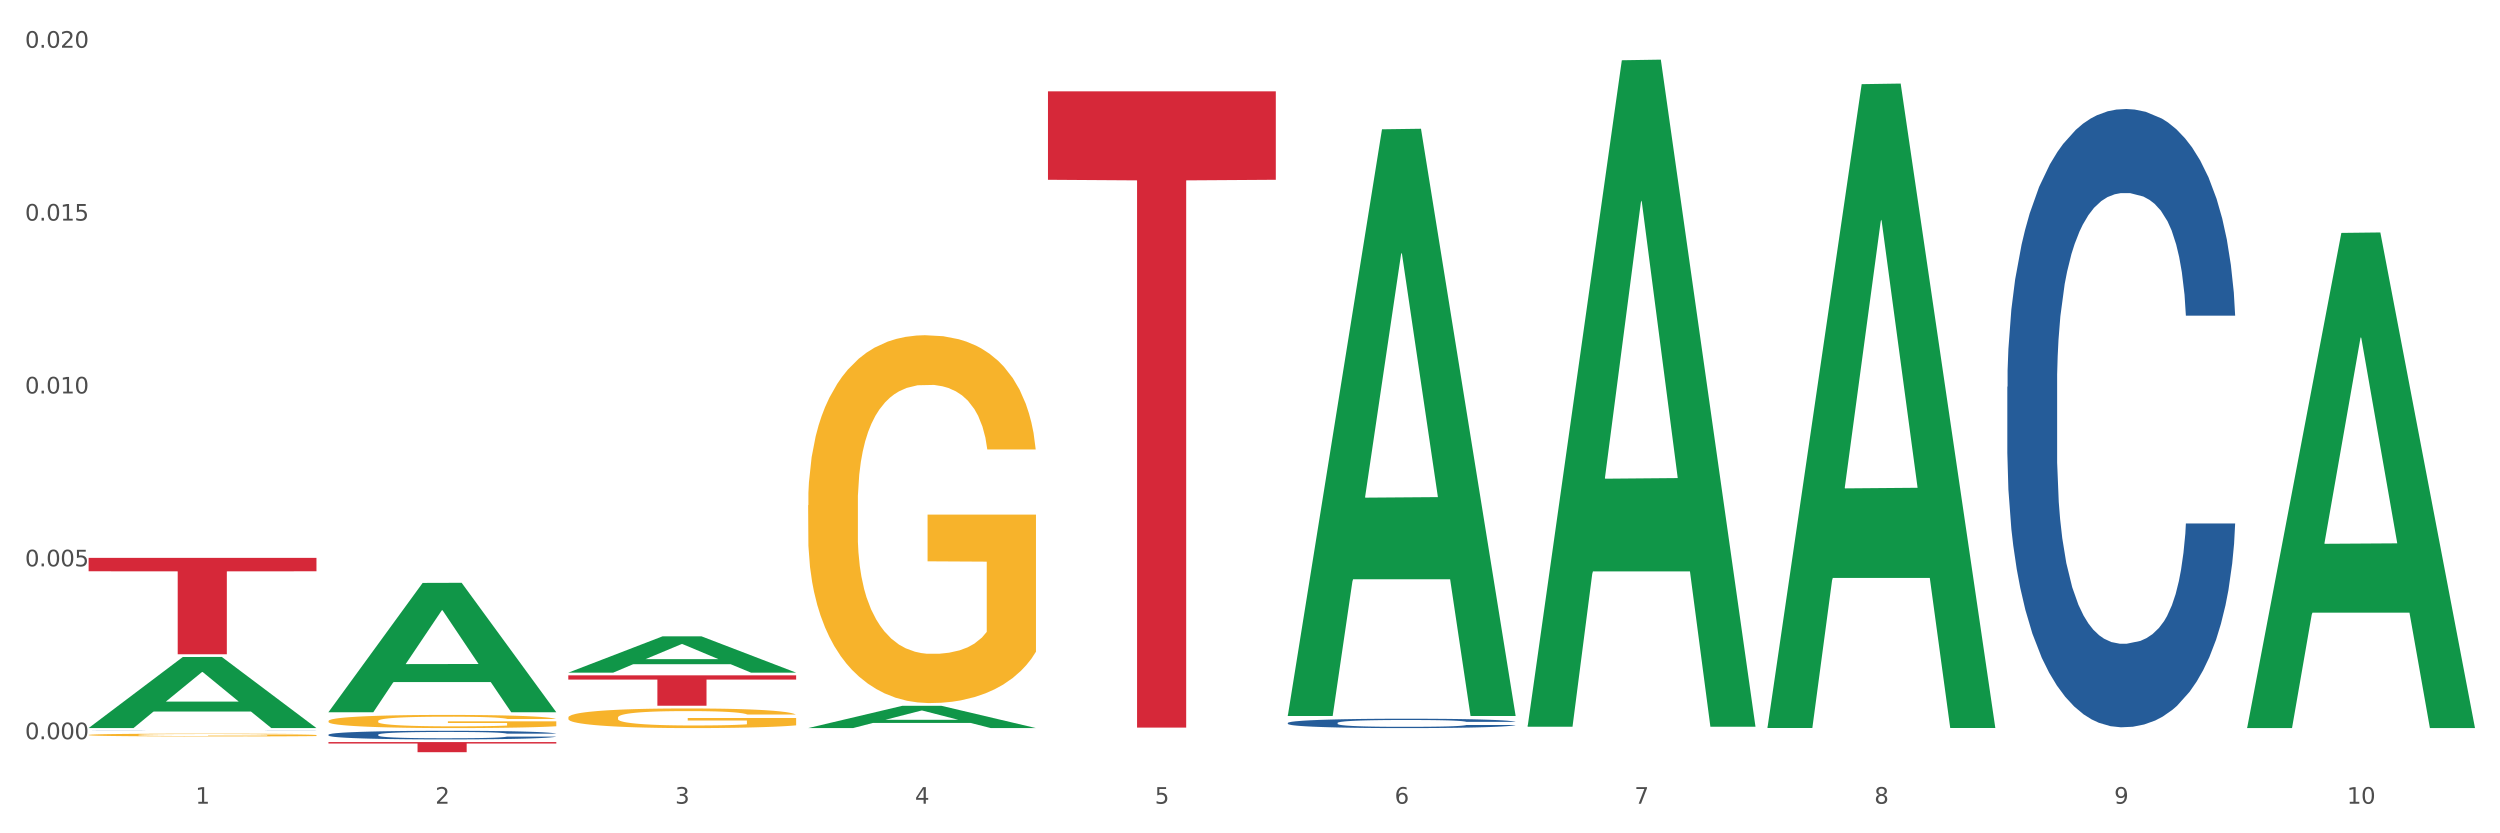 <?xml version="1.0" encoding="utf-8" standalone="no"?>
<!DOCTYPE svg PUBLIC "-//W3C//DTD SVG 1.1//EN"
  "http://www.w3.org/Graphics/SVG/1.1/DTD/svg11.dtd">
<svg xmlns:xlink="http://www.w3.org/1999/xlink" width="1080pt" height="360pt" viewBox="0 0 1080 360" xmlns="http://www.w3.org/2000/svg" version="1.1">
 <rect x="0" y="0" width="1080" height="360" fill="#333333" stroke="none"/>
 <defs>
  <style type="text/css">*{stroke-linejoin: round; stroke-linecap: butt}</style>
 </defs>
 <g id="figure_1">
  <g id="patch_1">
   <path d="M 0 360 
L 1080 360 
L 1080 0 
L 0 0 
z
" style="fill: #ffffff; stroke: #ffffff; stroke-linejoin: miter"/>
  </g>
  <g id="axes_1">
   <g id="matplotlib.axis_1">
    <g id="xtick_1">
     <g id="text_1">
      <!-- 1 -->
      <g style="fill: #4d4d4d" transform="translate(84.444 347.204) scale(0.096 -0.096)">
       <defs>
        <path id="DejaVuSans-31" d="M 794 531 
L 1825 531 
L 1825 4091 
L 703 3866 
L 703 4441 
L 1819 4666 
L 2450 4666 
L 2450 531 
L 3481 531 
L 3481 0 
L 794 0 
L 794 531 
z
" transform="scale(0.016)"/>
       </defs>
       <use xlink:href="#DejaVuSans-31"/>
      </g>
     </g>
    </g>
    <g id="xtick_2">
     <g id="text_2">
      <!-- 2 -->
      <g style="fill: #4d4d4d" transform="translate(188.053 347.204) scale(0.096 -0.096)">
       <defs>
        <path id="DejaVuSans-32" d="M 1228 531 
L 3431 531 
L 3431 0 
L 469 0 
L 469 531 
Q 828 903 1448 1529 
Q 2069 2156 2228 2338 
Q 2531 2678 2651 2914 
Q 2772 3150 2772 3378 
Q 2772 3750 2511 3984 
Q 2250 4219 1831 4219 
Q 1534 4219 1204 4116 
Q 875 4013 500 3803 
L 500 4441 
Q 881 4594 1212 4672 
Q 1544 4750 1819 4750 
Q 2544 4750 2975 4387 
Q 3406 4025 3406 3419 
Q 3406 3131 3298 2873 
Q 3191 2616 2906 2266 
Q 2828 2175 2409 1742 
Q 1991 1309 1228 531 
z
" transform="scale(0.016)"/>
       </defs>
       <use xlink:href="#DejaVuSans-32"/>
      </g>
     </g>
    </g>
    <g id="xtick_3">
     <g id="text_3">
      <!-- 3 -->
      <g style="fill: #4d4d4d" transform="translate(291.663 347.204) scale(0.096 -0.096)">
       <defs>
        <path id="DejaVuSans-33" d="M 2597 2516 
Q 3050 2419 3304 2112 
Q 3559 1806 3559 1356 
Q 3559 666 3084 287 
Q 2609 -91 1734 -91 
Q 1441 -91 1130 -33 
Q 819 25 488 141 
L 488 750 
Q 750 597 1062 519 
Q 1375 441 1716 441 
Q 2309 441 2620 675 
Q 2931 909 2931 1356 
Q 2931 1769 2642 2001 
Q 2353 2234 1838 2234 
L 1294 2234 
L 1294 2753 
L 1863 2753 
Q 2328 2753 2575 2939 
Q 2822 3125 2822 3475 
Q 2822 3834 2567 4026 
Q 2313 4219 1838 4219 
Q 1578 4219 1281 4162 
Q 984 4106 628 3988 
L 628 4550 
Q 988 4650 1302 4700 
Q 1616 4750 1894 4750 
Q 2613 4750 3031 4423 
Q 3450 4097 3450 3541 
Q 3450 3153 3228 2886 
Q 3006 2619 2597 2516 
z
" transform="scale(0.016)"/>
       </defs>
       <use xlink:href="#DejaVuSans-33"/>
      </g>
     </g>
    </g>
    <g id="xtick_4">
     <g id="text_4">
      <!-- 4 -->
      <g style="fill: #4d4d4d" transform="translate(395.273 347.204) scale(0.096 -0.096)">
       <defs>
        <path id="DejaVuSans-34" d="M 2419 4116 
L 825 1625 
L 2419 1625 
L 2419 4116 
z
M 2253 4666 
L 3047 4666 
L 3047 1625 
L 3713 1625 
L 3713 1100 
L 3047 1100 
L 3047 0 
L 2419 0 
L 2419 1100 
L 313 1100 
L 313 1709 
L 2253 4666 
z
" transform="scale(0.016)"/>
       </defs>
       <use xlink:href="#DejaVuSans-34"/>
      </g>
     </g>
    </g>
    <g id="xtick_5">
     <g id="text_5">
      <!-- 5 -->
      <g style="fill: #4d4d4d" transform="translate(498.883 347.204) scale(0.096 -0.096)">
       <defs>
        <path id="DejaVuSans-35" d="M 691 4666 
L 3169 4666 
L 3169 4134 
L 1269 4134 
L 1269 2991 
Q 1406 3038 1543 3061 
Q 1681 3084 1819 3084 
Q 2600 3084 3056 2656 
Q 3513 2228 3513 1497 
Q 3513 744 3044 326 
Q 2575 -91 1722 -91 
Q 1428 -91 1123 -41 
Q 819 9 494 109 
L 494 744 
Q 775 591 1075 516 
Q 1375 441 1709 441 
Q 2250 441 2565 725 
Q 2881 1009 2881 1497 
Q 2881 1984 2565 2268 
Q 2250 2553 1709 2553 
Q 1456 2553 1204 2497 
Q 953 2441 691 2322 
L 691 4666 
z
" transform="scale(0.016)"/>
       </defs>
       <use xlink:href="#DejaVuSans-35"/>
      </g>
     </g>
    </g>
    <g id="xtick_6">
     <g id="text_6">
      <!-- 6 -->
      <g style="fill: #4d4d4d" transform="translate(602.492 347.204) scale(0.096 -0.096)">
       <defs>
        <path id="DejaVuSans-36" d="M 2113 2584 
Q 1688 2584 1439 2293 
Q 1191 2003 1191 1497 
Q 1191 994 1439 701 
Q 1688 409 2113 409 
Q 2538 409 2786 701 
Q 3034 994 3034 1497 
Q 3034 2003 2786 2293 
Q 2538 2584 2113 2584 
z
M 3366 4563 
L 3366 3988 
Q 3128 4100 2886 4159 
Q 2644 4219 2406 4219 
Q 1781 4219 1451 3797 
Q 1122 3375 1075 2522 
Q 1259 2794 1537 2939 
Q 1816 3084 2150 3084 
Q 2853 3084 3261 2657 
Q 3669 2231 3669 1497 
Q 3669 778 3244 343 
Q 2819 -91 2113 -91 
Q 1303 -91 875 529 
Q 447 1150 447 2328 
Q 447 3434 972 4092 
Q 1497 4750 2381 4750 
Q 2619 4750 2861 4703 
Q 3103 4656 3366 4563 
z
" transform="scale(0.016)"/>
       </defs>
       <use xlink:href="#DejaVuSans-36"/>
      </g>
     </g>
    </g>
    <g id="xtick_7">
     <g id="text_7">
      <!-- 7 -->
      <g style="fill: #4d4d4d" transform="translate(706.102 347.204) scale(0.096 -0.096)">
       <defs>
        <path id="DejaVuSans-37" d="M 525 4666 
L 3525 4666 
L 3525 4397 
L 1831 0 
L 1172 0 
L 2766 4134 
L 525 4134 
L 525 4666 
z
" transform="scale(0.016)"/>
       </defs>
       <use xlink:href="#DejaVuSans-37"/>
      </g>
     </g>
    </g>
    <g id="xtick_8">
     <g id="text_8">
      <!-- 8 -->
      <g style="fill: #4d4d4d" transform="translate(809.712 347.204) scale(0.096 -0.096)">
       <defs>
        <path id="DejaVuSans-38" d="M 2034 2216 
Q 1584 2216 1326 1975 
Q 1069 1734 1069 1313 
Q 1069 891 1326 650 
Q 1584 409 2034 409 
Q 2484 409 2743 651 
Q 3003 894 3003 1313 
Q 3003 1734 2745 1975 
Q 2488 2216 2034 2216 
z
M 1403 2484 
Q 997 2584 770 2862 
Q 544 3141 544 3541 
Q 544 4100 942 4425 
Q 1341 4750 2034 4750 
Q 2731 4750 3128 4425 
Q 3525 4100 3525 3541 
Q 3525 3141 3298 2862 
Q 3072 2584 2669 2484 
Q 3125 2378 3379 2068 
Q 3634 1759 3634 1313 
Q 3634 634 3220 271 
Q 2806 -91 2034 -91 
Q 1263 -91 848 271 
Q 434 634 434 1313 
Q 434 1759 690 2068 
Q 947 2378 1403 2484 
z
M 1172 3481 
Q 1172 3119 1398 2916 
Q 1625 2713 2034 2713 
Q 2441 2713 2670 2916 
Q 2900 3119 2900 3481 
Q 2900 3844 2670 4047 
Q 2441 4250 2034 4250 
Q 1625 4250 1398 4047 
Q 1172 3844 1172 3481 
z
" transform="scale(0.016)"/>
       </defs>
       <use xlink:href="#DejaVuSans-38"/>
      </g>
     </g>
    </g>
    <g id="xtick_9">
     <g id="text_9">
      <!-- 9 -->
      <g style="fill: #4d4d4d" transform="translate(913.322 347.204) scale(0.096 -0.096)">
       <defs>
        <path id="DejaVuSans-39" d="M 703 97 
L 703 672 
Q 941 559 1184 500 
Q 1428 441 1663 441 
Q 2288 441 2617 861 
Q 2947 1281 2994 2138 
Q 2813 1869 2534 1725 
Q 2256 1581 1919 1581 
Q 1219 1581 811 2004 
Q 403 2428 403 3163 
Q 403 3881 828 4315 
Q 1253 4750 1959 4750 
Q 2769 4750 3195 4129 
Q 3622 3509 3622 2328 
Q 3622 1225 3098 567 
Q 2575 -91 1691 -91 
Q 1453 -91 1209 -44 
Q 966 3 703 97 
z
M 1959 2075 
Q 2384 2075 2632 2365 
Q 2881 2656 2881 3163 
Q 2881 3666 2632 3958 
Q 2384 4250 1959 4250 
Q 1534 4250 1286 3958 
Q 1038 3666 1038 3163 
Q 1038 2656 1286 2365 
Q 1534 2075 1959 2075 
z
" transform="scale(0.016)"/>
       </defs>
       <use xlink:href="#DejaVuSans-39"/>
      </g>
     </g>
    </g>
    <g id="xtick_10">
     <g id="text_10">
      <!-- 10 -->
      <g style="fill: #4d4d4d" transform="translate(1013.877 347.204) scale(0.096 -0.096)">
       <defs>
        <path id="DejaVuSans-30" d="M 2034 4250 
Q 1547 4250 1301 3770 
Q 1056 3291 1056 2328 
Q 1056 1369 1301 889 
Q 1547 409 2034 409 
Q 2525 409 2770 889 
Q 3016 1369 3016 2328 
Q 3016 3291 2770 3770 
Q 2525 4250 2034 4250 
z
M 2034 4750 
Q 2819 4750 3233 4129 
Q 3647 3509 3647 2328 
Q 3647 1150 3233 529 
Q 2819 -91 2034 -91 
Q 1250 -91 836 529 
Q 422 1150 422 2328 
Q 422 3509 836 4129 
Q 1250 4750 2034 4750 
z
" transform="scale(0.016)"/>
       </defs>
       <use xlink:href="#DejaVuSans-31"/>
       <use xlink:href="#DejaVuSans-30" transform="translate(63.623 0)"/>
      </g>
     </g>
    </g>
    <g id="xtick_11"/>
    <g id="xtick_12"/>
    <g id="xtick_13"/>
    <g id="xtick_14"/>
    <g id="xtick_15"/>
    <g id="xtick_16"/>
    <g id="xtick_17"/>
    <g id="xtick_18"/>
    <g id="xtick_19"/>
   </g>
   <g id="matplotlib.axis_2">
    <g id="ytick_1">
     <g id="text_11">
      <!-- 0.000 -->
      <g style="fill: #4d4d4d" transform="translate(10.8 319.345) scale(0.096 -0.096)">
       <defs>
        <path id="DejaVuSans-2e" d="M 684 794 
L 1344 794 
L 1344 0 
L 684 0 
L 684 794 
z
" transform="scale(0.016)"/>
       </defs>
       <use xlink:href="#DejaVuSans-30"/>
       <use xlink:href="#DejaVuSans-2e" transform="translate(63.623 0)"/>
       <use xlink:href="#DejaVuSans-30" transform="translate(95.41 0)"/>
       <use xlink:href="#DejaVuSans-30" transform="translate(159.033 0)"/>
       <use xlink:href="#DejaVuSans-30" transform="translate(222.656 0)"/>
      </g>
     </g>
    </g>
    <g id="ytick_2">
     <g id="text_12">
      <!-- 0.005 -->
      <g style="fill: #4d4d4d" transform="translate(10.8 244.667) scale(0.096 -0.096)">
       <use xlink:href="#DejaVuSans-30"/>
       <use xlink:href="#DejaVuSans-2e" transform="translate(63.623 0)"/>
       <use xlink:href="#DejaVuSans-30" transform="translate(95.41 0)"/>
       <use xlink:href="#DejaVuSans-30" transform="translate(159.033 0)"/>
       <use xlink:href="#DejaVuSans-35" transform="translate(222.656 0)"/>
      </g>
     </g>
    </g>
    <g id="ytick_3">
     <g id="text_13">
      <!-- 0.010 -->
      <g style="fill: #4d4d4d" transform="translate(10.8 169.988) scale(0.096 -0.096)">
       <use xlink:href="#DejaVuSans-30"/>
       <use xlink:href="#DejaVuSans-2e" transform="translate(63.623 0)"/>
       <use xlink:href="#DejaVuSans-30" transform="translate(95.41 0)"/>
       <use xlink:href="#DejaVuSans-31" transform="translate(159.033 0)"/>
       <use xlink:href="#DejaVuSans-30" transform="translate(222.656 0)"/>
      </g>
     </g>
    </g>
    <g id="ytick_4">
     <g id="text_14">
      <!-- 0.015 -->
      <g style="fill: #4d4d4d" transform="translate(10.8 95.309) scale(0.096 -0.096)">
       <use xlink:href="#DejaVuSans-30"/>
       <use xlink:href="#DejaVuSans-2e" transform="translate(63.623 0)"/>
       <use xlink:href="#DejaVuSans-30" transform="translate(95.41 0)"/>
       <use xlink:href="#DejaVuSans-31" transform="translate(159.033 0)"/>
       <use xlink:href="#DejaVuSans-35" transform="translate(222.656 0)"/>
      </g>
     </g>
    </g>
    <g id="ytick_5">
     <g id="text_15">
      <!-- 0.020 -->
      <g style="fill: #4d4d4d" transform="translate(10.8 20.63) scale(0.096 -0.096)">
       <use xlink:href="#DejaVuSans-30"/>
       <use xlink:href="#DejaVuSans-2e" transform="translate(63.623 0)"/>
       <use xlink:href="#DejaVuSans-30" transform="translate(95.41 0)"/>
       <use xlink:href="#DejaVuSans-32" transform="translate(159.033 0)"/>
       <use xlink:href="#DejaVuSans-30" transform="translate(222.656 0)"/>
      </g>
     </g>
    </g>
    <g id="ytick_6"/>
    <g id="ytick_7"/>
    <g id="ytick_8"/>
    <g id="ytick_9"/>
   </g>
   <g id="PolyCollection_1">
    <path d="M 38.283 314.481 
L 38.384 314.452 
L 78.974 283.822 
L 95.818 283.793 
L 136.712 314.538 
L 117.229 314.538 
L 108.401 307.379 
L 66.493 307.379 
L 66.188 307.494 
L 57.664 314.538 
L 38.283 314.538 
L 38.283 314.481 
L 71.769 303.106 
L 103.125 303.077 
L 87.599 290.346 
L 87.396 290.288 
L 87.193 290.375 
L 71.668 303.077 
L 71.769 303.106 
L 38.283 314.481 
z
" clip-path="url(#p44b92a5f67)" style="fill: #109648"/>
    <path d="M 867.161 167.103 
L 867.277 166.859 
L 867.277 160.029 
L 867.626 150.759 
L 868.906 133.683 
L 870.535 120.755 
L 873.327 105.63 
L 874.84 99.288 
L 876.818 92.214 
L 880.89 80.749 
L 885.544 70.991 
L 888.801 65.624 
L 891.245 62.209 
L 896.713 56.111 
L 899.854 53.427 
L 903.112 51.232 
L 905.904 49.768 
L 910.558 48.061 
L 914.281 47.329 
L 918.586 47.085 
L 922.193 47.329 
L 926.963 48.305 
L 933.944 51.232 
L 936.62 52.94 
L 940.227 55.867 
L 943.95 59.77 
L 946.975 63.673 
L 950.465 69.283 
L 954.072 76.602 
L 957.562 85.871 
L 960.006 94.409 
L 961.984 103.435 
L 963.729 114.412 
L 965.009 126.365 
L 965.59 136.367 
L 944.299 136.367 
L 943.717 127.341 
L 942.554 117.583 
L 941.39 110.997 
L 940.11 105.63 
L 938.132 99.532 
L 936.387 95.629 
L 933.479 90.994 
L 930.803 88.067 
L 928.592 86.359 
L 925.916 84.896 
L 920.215 83.432 
L 916.143 83.432 
L 913.583 83.92 
L 910.442 85.139 
L 907.766 86.847 
L 904.625 89.774 
L 902.181 92.946 
L 899.738 97.092 
L 898.342 100.02 
L 896.248 105.386 
L 894.851 109.777 
L 892.99 117.339 
L 891.943 122.706 
L 890.081 136.611 
L 889.267 146.856 
L 888.918 153.93 
L 888.685 161.736 
L 888.685 199.791 
L 889.383 216.867 
L 889.965 224.185 
L 890.896 232.479 
L 892.641 243.212 
L 895.201 253.701 
L 897.877 261.263 
L 900.087 265.898 
L 902.181 269.313 
L 904.276 271.997 
L 906.835 274.436 
L 908.929 275.9 
L 912.071 277.363 
L 915.794 278.095 
L 918.703 278.095 
L 924.636 276.876 
L 927.312 275.656 
L 929.872 273.948 
L 932.664 271.265 
L 934.875 268.338 
L 936.155 266.142 
L 938.249 261.507 
L 939.878 256.629 
L 941.274 251.018 
L 942.205 246.139 
L 943.252 238.821 
L 944.066 230.527 
L 944.299 226.136 
L 965.59 226.136 
L 965.125 234.918 
L 964.31 243.456 
L 962.682 254.921 
L 961.402 261.507 
L 959.424 269.557 
L 957.33 276.388 
L 954.421 283.95 
L 951.745 289.56 
L 948.953 294.439 
L 945.928 298.83 
L 940.459 304.929 
L 938.481 306.636 
L 934.293 309.563 
L 931.035 311.271 
L 926.265 312.979 
L 921.379 313.954 
L 916.259 314.198 
L 911.722 313.71 
L 906.719 312.247 
L 903.577 310.783 
L 900.087 308.588 
L 896.015 305.173 
L 892.176 301.026 
L 888.569 296.147 
L 885.195 290.536 
L 882.053 284.194 
L 877.981 273.704 
L 874.956 263.459 
L 872.746 253.945 
L 871.233 245.895 
L 869.721 235.65 
L 868.906 228.576 
L 867.626 211.5 
L 867.161 195.644 
L 867.161 167.103 
z
" clip-path="url(#p44b92a5f67)" style="fill: #255c99"/>
    <path d="M 556.332 312.306 
L 556.448 312.302 
L 556.448 312.198 
L 556.797 312.058 
L 558.077 311.798 
L 559.706 311.602 
L 562.498 311.373 
L 564.011 311.276 
L 565.989 311.169 
L 570.061 310.995 
L 574.715 310.847 
L 577.972 310.765 
L 580.415 310.714 
L 585.884 310.621 
L 589.025 310.58 
L 592.283 310.547 
L 595.075 310.525 
L 599.729 310.499 
L 603.452 310.488 
L 607.757 310.484 
L 611.364 310.488 
L 616.134 310.503 
L 623.115 310.547 
L 625.791 310.573 
L 629.397 310.617 
L 633.121 310.677 
L 636.146 310.736 
L 639.636 310.821 
L 643.243 310.932 
L 646.733 311.073 
L 649.176 311.202 
L 651.154 311.339 
L 652.899 311.506 
L 654.179 311.687 
L 654.761 311.839 
L 633.47 311.839 
L 632.888 311.702 
L 631.724 311.554 
L 630.561 311.454 
L 629.281 311.373 
L 627.303 311.28 
L 625.558 311.221 
L 622.649 311.15 
L 619.973 311.106 
L 617.763 311.08 
L 615.087 311.058 
L 609.386 311.036 
L 605.314 311.036 
L 602.754 311.043 
L 599.613 311.062 
L 596.937 311.088 
L 593.795 311.132 
L 591.352 311.18 
L 588.909 311.243 
L 587.513 311.287 
L 585.418 311.369 
L 584.022 311.436 
L 582.161 311.55 
L 581.114 311.632 
L 579.252 311.843 
L 578.438 311.998 
L 578.089 312.106 
L 577.856 312.224 
L 577.856 312.802 
L 578.554 313.061 
L 579.136 313.172 
L 580.066 313.298 
L 581.812 313.461 
L 584.371 313.62 
L 587.047 313.735 
L 589.258 313.805 
L 591.352 313.857 
L 593.446 313.898 
L 596.006 313.935 
L 598.1 313.957 
L 601.242 313.979 
L 604.965 313.99 
L 607.873 313.99 
L 613.807 313.972 
L 616.483 313.953 
L 619.043 313.927 
L 621.835 313.887 
L 624.045 313.842 
L 625.325 313.809 
L 627.42 313.739 
L 629.048 313.664 
L 630.445 313.579 
L 631.375 313.505 
L 632.422 313.394 
L 633.237 313.268 
L 633.47 313.202 
L 654.761 313.202 
L 654.296 313.335 
L 653.481 313.465 
L 651.852 313.639 
L 650.573 313.739 
L 648.595 313.861 
L 646.5 313.964 
L 643.592 314.079 
L 640.916 314.164 
L 638.123 314.238 
L 635.098 314.305 
L 629.63 314.398 
L 627.652 314.424 
L 623.464 314.468 
L 620.206 314.494 
L 615.436 314.52 
L 610.549 314.535 
L 605.43 314.538 
L 600.893 314.531 
L 595.89 314.509 
L 592.748 314.486 
L 589.258 314.453 
L 585.186 314.401 
L 581.346 314.338 
L 577.74 314.264 
L 574.365 314.179 
L 571.224 314.083 
L 567.152 313.924 
L 564.127 313.768 
L 561.916 313.624 
L 560.404 313.502 
L 558.891 313.346 
L 558.077 313.239 
L 556.797 312.98 
L 556.332 312.739 
L 556.332 312.306 
z
" clip-path="url(#p44b92a5f67)" style="fill: #255c99"/>
    <path d="M 141.893 317.374 
L 142.009 317.37 
L 142.009 317.275 
L 142.358 317.145 
L 143.638 316.907 
L 145.267 316.727 
L 148.059 316.515 
L 149.572 316.427 
L 151.55 316.328 
L 155.622 316.168 
L 160.276 316.032 
L 163.533 315.957 
L 165.977 315.909 
L 171.445 315.824 
L 174.586 315.787 
L 177.844 315.756 
L 180.636 315.736 
L 185.29 315.712 
L 189.013 315.701 
L 193.318 315.698 
L 196.925 315.701 
L 201.695 315.715 
L 208.676 315.756 
L 211.352 315.78 
L 214.958 315.821 
L 218.682 315.875 
L 221.707 315.93 
L 225.197 316.008 
L 228.804 316.11 
L 232.294 316.24 
L 234.737 316.359 
L 236.715 316.485 
L 238.46 316.638 
L 239.74 316.805 
L 240.322 316.944 
L 219.031 316.944 
L 218.449 316.818 
L 217.285 316.682 
L 216.122 316.59 
L 214.842 316.515 
L 212.864 316.43 
L 211.119 316.376 
L 208.21 316.311 
L 205.534 316.27 
L 203.324 316.246 
L 200.648 316.226 
L 194.947 316.205 
L 190.875 316.205 
L 188.315 316.212 
L 185.174 316.229 
L 182.498 316.253 
L 179.356 316.294 
L 176.913 316.338 
L 174.47 316.396 
L 173.074 316.437 
L 170.979 316.512 
L 169.583 316.573 
L 167.722 316.679 
L 166.675 316.754 
L 164.813 316.948 
L 163.999 317.091 
L 163.65 317.19 
L 163.417 317.299 
L 163.417 317.83 
L 164.115 318.068 
L 164.697 318.17 
L 165.627 318.286 
L 167.373 318.436 
L 169.932 318.583 
L 172.608 318.688 
L 174.819 318.753 
L 176.913 318.801 
L 179.007 318.838 
L 181.567 318.872 
L 183.661 318.892 
L 186.803 318.913 
L 190.526 318.923 
L 193.434 318.923 
L 199.368 318.906 
L 202.044 318.889 
L 204.604 318.865 
L 207.396 318.828 
L 209.606 318.787 
L 210.886 318.756 
L 212.981 318.692 
L 214.609 318.623 
L 216.006 318.545 
L 216.936 318.477 
L 217.983 318.375 
L 218.798 318.259 
L 219.031 318.198 
L 240.322 318.198 
L 239.857 318.32 
L 239.042 318.44 
L 237.413 318.6 
L 236.134 318.692 
L 234.156 318.804 
L 232.061 318.899 
L 229.153 319.005 
L 226.477 319.083 
L 223.684 319.151 
L 220.659 319.213 
L 215.191 319.298 
L 213.213 319.322 
L 209.025 319.362 
L 205.767 319.386 
L 200.997 319.41 
L 196.11 319.424 
L 190.991 319.427 
L 186.454 319.42 
L 181.451 319.4 
L 178.309 319.379 
L 174.819 319.349 
L 170.747 319.301 
L 166.907 319.243 
L 163.301 319.175 
L 159.926 319.097 
L 156.785 319.008 
L 152.713 318.862 
L 149.688 318.719 
L 147.477 318.586 
L 145.965 318.474 
L 144.452 318.331 
L 143.638 318.232 
L 142.358 317.993 
L 141.893 317.772 
L 141.893 317.374 
z
" clip-path="url(#p44b92a5f67)" style="fill: #255c99"/>
    <path d="M 38.283 315.732 
L 38.399 315.732 
L 38.399 315.73 
L 38.748 315.727 
L 40.028 315.722 
L 41.657 315.719 
L 44.449 315.715 
L 45.962 315.713 
L 47.94 315.711 
L 52.012 315.708 
L 56.666 315.705 
L 59.923 315.703 
L 62.367 315.702 
L 67.835 315.701 
L 70.976 315.7 
L 74.234 315.699 
L 77.026 315.699 
L 81.68 315.698 
L 85.403 315.698 
L 89.708 315.698 
L 93.315 315.698 
L 98.085 315.698 
L 105.066 315.699 
L 107.742 315.7 
L 111.349 315.701 
L 115.072 315.702 
L 118.097 315.703 
L 121.587 315.704 
L 125.194 315.706 
L 128.684 315.709 
L 131.128 315.711 
L 133.106 315.714 
L 134.851 315.717 
L 136.131 315.72 
L 136.712 315.723 
L 115.421 315.723 
L 114.839 315.721 
L 113.676 315.718 
L 112.512 315.716 
L 111.232 315.715 
L 109.254 315.713 
L 107.509 315.712 
L 104.601 315.71 
L 101.925 315.71 
L 99.714 315.709 
L 97.038 315.709 
L 91.337 315.708 
L 87.265 315.708 
L 84.705 315.708 
L 81.564 315.709 
L 78.888 315.709 
L 75.747 315.71 
L 73.303 315.711 
L 70.86 315.712 
L 69.464 315.713 
L 67.37 315.714 
L 65.974 315.716 
L 64.112 315.718 
L 63.065 315.719 
L 61.203 315.723 
L 60.389 315.726 
L 60.04 315.728 
L 59.807 315.73 
L 59.807 315.741 
L 60.505 315.746 
L 61.087 315.748 
L 62.018 315.75 
L 63.763 315.753 
L 66.323 315.756 
L 68.999 315.758 
L 71.209 315.76 
L 73.303 315.761 
L 75.398 315.761 
L 77.957 315.762 
L 80.051 315.763 
L 83.193 315.763 
L 86.916 315.763 
L 89.825 315.763 
L 95.758 315.763 
L 98.434 315.762 
L 100.994 315.762 
L 103.786 315.761 
L 105.997 315.76 
L 107.277 315.76 
L 109.371 315.758 
L 111 315.757 
L 112.396 315.755 
L 113.327 315.754 
L 114.374 315.752 
L 115.188 315.75 
L 115.421 315.748 
L 136.712 315.748 
L 136.247 315.751 
L 135.432 315.753 
L 133.804 315.757 
L 132.524 315.758 
L 130.546 315.761 
L 128.452 315.763 
L 125.543 315.765 
L 122.867 315.766 
L 120.075 315.768 
L 117.05 315.769 
L 111.581 315.771 
L 109.603 315.771 
L 105.415 315.772 
L 102.157 315.772 
L 97.387 315.773 
L 92.501 315.773 
L 87.381 315.773 
L 82.844 315.773 
L 77.841 315.773 
L 74.7 315.772 
L 71.209 315.772 
L 67.137 315.771 
L 63.298 315.77 
L 59.691 315.768 
L 56.317 315.767 
L 53.175 315.765 
L 49.103 315.762 
L 46.078 315.759 
L 43.868 315.756 
L 42.355 315.754 
L 40.843 315.751 
L 40.028 315.749 
L 38.748 315.744 
L 38.283 315.74 
L 38.283 315.732 
z
" clip-path="url(#p44b92a5f67)" style="fill: #255c99"/>
    <path d="M 38.283 317.495 
L 38.399 317.494 
L 38.399 317.454 
L 38.632 317.42 
L 39.794 317.336 
L 41.537 317.268 
L 42.815 317.231 
L 44.093 317.201 
L 45.604 317.171 
L 47.464 317.14 
L 50.834 317.094 
L 52.925 317.071 
L 55.482 317.046 
L 60.13 317.011 
L 63.5 316.991 
L 66.987 316.974 
L 72.681 316.954 
L 76.4 316.945 
L 80.351 316.939 
L 85.115 316.934 
L 88.718 316.933 
L 96.62 316.936 
L 103.36 316.946 
L 106.614 316.954 
L 110.798 316.968 
L 113.006 316.976 
L 116.608 316.994 
L 120.327 317.018 
L 122.883 317.038 
L 126.718 317.075 
L 129.623 317.113 
L 132.296 317.16 
L 133.691 317.192 
L 134.737 317.222 
L 135.666 317.256 
L 136.596 317.311 
L 115.678 317.311 
L 114.865 317.272 
L 113.587 317.235 
L 111.727 317.2 
L 110.1 317.178 
L 107.311 317.15 
L 104.755 317.132 
L 102.082 317.119 
L 98.828 317.108 
L 96.271 317.102 
L 92.669 317.098 
L 85.58 317.099 
L 80.816 317.108 
L 77.562 317.119 
L 75.47 317.129 
L 73.611 317.14 
L 71.519 317.155 
L 69.078 317.179 
L 67.335 317.2 
L 65.592 317.226 
L 64.198 317.253 
L 62.919 317.284 
L 61.873 317.318 
L 61.06 317.352 
L 60.363 317.394 
L 59.782 317.464 
L 59.782 317.617 
L 60.014 317.651 
L 60.595 317.697 
L 61.292 317.731 
L 62.455 317.772 
L 63.5 317.8 
L 65.476 317.84 
L 67.684 317.873 
L 69.427 317.894 
L 71.17 317.912 
L 74.192 317.937 
L 77.562 317.957 
L 80.467 317.969 
L 84.418 317.98 
L 87.091 317.984 
L 89.415 317.987 
L 95.109 317.987 
L 99.177 317.983 
L 103.709 317.976 
L 107.195 317.966 
L 110.1 317.953 
L 113.354 317.933 
L 115.446 317.914 
L 115.446 317.682 
L 89.88 317.681 
L 89.88 317.527 
L 136.712 317.527 
L 136.712 317.98 
L 134.737 318.003 
L 132.529 318.024 
L 130.205 318.043 
L 126.718 318.067 
L 122.535 318.089 
L 118.816 318.104 
L 114.865 318.118 
L 110.217 318.13 
L 104.174 318.141 
L 100.455 318.146 
L 95.807 318.149 
L 90.345 318.15 
L 85.58 318.148 
L 80.932 318.142 
L 76.051 318.132 
L 71.286 318.118 
L 67.684 318.103 
L 64.081 318.086 
L 60.247 318.062 
L 57.225 318.04 
L 54.901 318.02 
L 52.344 317.994 
L 49.555 317.961 
L 47.464 317.931 
L 45.604 317.9 
L 43.629 317.86 
L 42.234 317.826 
L 40.84 317.782 
L 40.026 317.75 
L 39.096 317.7 
L 38.399 317.63 
L 38.283 317.495 
z
" clip-path="url(#p44b92a5f67)" style="fill: #f7b32b"/>
    <path d="M 141.893 311.476 
L 142.009 311.47 
L 142.009 311.283 
L 142.241 311.122 
L 143.403 310.732 
L 145.147 310.41 
L 146.425 310.238 
L 147.703 310.098 
L 149.214 309.957 
L 151.073 309.812 
L 154.443 309.599 
L 156.535 309.489 
L 159.092 309.375 
L 163.74 309.209 
L 167.11 309.115 
L 170.596 309.037 
L 176.291 308.943 
L 180.009 308.902 
L 183.961 308.871 
L 188.725 308.85 
L 192.328 308.845 
L 200.23 308.86 
L 206.97 308.907 
L 210.224 308.943 
L 214.407 309.006 
L 216.615 309.047 
L 220.218 309.131 
L 223.937 309.24 
L 226.493 309.333 
L 230.328 309.51 
L 233.233 309.687 
L 235.906 309.905 
L 237.301 310.056 
L 238.346 310.197 
L 239.276 310.358 
L 240.206 310.613 
L 219.288 310.613 
L 218.475 310.431 
L 217.196 310.259 
L 215.337 310.093 
L 213.71 309.989 
L 210.921 309.859 
L 208.364 309.775 
L 205.692 309.713 
L 202.438 309.661 
L 199.881 309.635 
L 196.279 309.614 
L 189.19 309.619 
L 184.425 309.661 
L 181.171 309.713 
L 179.08 309.76 
L 177.22 309.812 
L 175.129 309.885 
L 172.688 309.994 
L 170.945 310.093 
L 169.202 310.217 
L 167.807 310.342 
L 166.529 310.488 
L 165.483 310.644 
L 164.67 310.805 
L 163.973 311.002 
L 163.391 311.33 
L 163.391 312.042 
L 163.624 312.204 
L 164.205 312.417 
L 164.902 312.578 
L 166.064 312.77 
L 167.11 312.9 
L 169.086 313.088 
L 171.294 313.244 
L 173.037 313.342 
L 174.78 313.426 
L 177.801 313.54 
L 181.171 313.634 
L 184.077 313.691 
L 188.028 313.743 
L 190.701 313.764 
L 193.025 313.774 
L 198.719 313.774 
L 202.786 313.758 
L 207.319 313.722 
L 210.805 313.675 
L 213.71 313.618 
L 216.964 313.524 
L 219.056 313.436 
L 219.056 312.349 
L 193.49 312.344 
L 193.49 311.621 
L 240.322 311.621 
L 240.322 313.743 
L 238.346 313.852 
L 236.138 313.951 
L 233.814 314.039 
L 230.328 314.148 
L 226.144 314.252 
L 222.426 314.325 
L 218.475 314.388 
L 213.826 314.445 
L 207.783 314.497 
L 204.065 314.518 
L 199.416 314.533 
L 193.955 314.538 
L 189.19 314.528 
L 184.542 314.502 
L 179.661 314.455 
L 174.896 314.388 
L 171.294 314.32 
L 167.691 314.237 
L 163.856 314.128 
L 160.835 314.024 
L 158.511 313.93 
L 155.954 313.81 
L 153.165 313.654 
L 151.073 313.514 
L 149.214 313.368 
L 147.238 313.181 
L 145.844 313.02 
L 144.449 312.817 
L 143.636 312.666 
L 142.706 312.432 
L 142.009 312.105 
L 141.893 311.476 
z
" clip-path="url(#p44b92a5f67)" style="fill: #f7b32b"/>
    <path d="M 245.502 309.972 
L 245.619 309.964 
L 245.619 309.685 
L 245.851 309.445 
L 247.013 308.863 
L 248.756 308.382 
L 250.035 308.127 
L 251.313 307.917 
L 252.824 307.708 
L 254.683 307.491 
L 258.053 307.173 
L 260.145 307.01 
L 262.701 306.84 
L 267.35 306.591 
L 270.72 306.452 
L 274.206 306.336 
L 279.9 306.196 
L 283.619 306.134 
L 287.57 306.087 
L 292.335 306.056 
L 295.937 306.049 
L 303.84 306.072 
L 310.58 306.142 
L 313.834 306.196 
L 318.017 306.289 
L 320.225 306.351 
L 323.828 306.475 
L 327.546 306.638 
L 330.103 306.777 
L 333.938 307.041 
L 336.843 307.305 
L 339.516 307.63 
L 340.91 307.855 
L 341.956 308.064 
L 342.886 308.305 
L 343.816 308.685 
L 322.898 308.685 
L 322.084 308.413 
L 320.806 308.158 
L 318.947 307.909 
L 317.32 307.754 
L 314.531 307.561 
L 311.974 307.436 
L 309.301 307.343 
L 306.048 307.266 
L 303.491 307.227 
L 299.888 307.196 
L 292.8 307.204 
L 288.035 307.266 
L 284.781 307.343 
L 282.689 307.413 
L 280.83 307.491 
L 278.738 307.599 
L 276.298 307.762 
L 274.555 307.909 
L 272.812 308.096 
L 271.417 308.282 
L 270.139 308.499 
L 269.093 308.731 
L 268.28 308.972 
L 267.582 309.266 
L 267.001 309.755 
L 267.001 310.817 
L 267.234 311.057 
L 267.815 311.375 
L 268.512 311.615 
L 269.674 311.902 
L 270.72 312.096 
L 272.695 312.375 
L 274.903 312.608 
L 276.647 312.755 
L 278.39 312.879 
L 281.411 313.05 
L 284.781 313.189 
L 287.686 313.275 
L 291.638 313.352 
L 294.31 313.383 
L 296.635 313.399 
L 302.329 313.399 
L 306.396 313.375 
L 310.928 313.321 
L 314.415 313.251 
L 317.32 313.166 
L 320.574 313.026 
L 322.665 312.895 
L 322.665 311.274 
L 297.099 311.267 
L 297.099 310.189 
L 343.932 310.189 
L 343.932 313.352 
L 341.956 313.515 
L 339.748 313.662 
L 337.424 313.794 
L 333.938 313.957 
L 329.754 314.112 
L 326.036 314.22 
L 322.084 314.313 
L 317.436 314.399 
L 311.393 314.476 
L 307.674 314.507 
L 303.026 314.531 
L 297.564 314.538 
L 292.8 314.523 
L 288.151 314.484 
L 283.271 314.414 
L 278.506 314.313 
L 274.903 314.213 
L 271.301 314.089 
L 267.466 313.926 
L 264.445 313.771 
L 262.12 313.631 
L 259.564 313.453 
L 256.775 313.22 
L 254.683 313.011 
L 252.824 312.794 
L 250.848 312.515 
L 249.454 312.274 
L 248.059 311.972 
L 247.246 311.747 
L 246.316 311.398 
L 245.619 310.91 
L 245.502 309.972 
z
" clip-path="url(#p44b92a5f67)" style="fill: #f7b32b"/>
    <path d="M 349.112 218.249 
L 349.228 218.103 
L 349.228 212.878 
L 349.461 208.379 
L 350.623 197.493 
L 352.366 188.494 
L 353.644 183.704 
L 354.923 179.785 
L 356.433 175.866 
L 358.293 171.802 
L 361.663 165.851 
L 363.755 162.803 
L 366.311 159.61 
L 370.96 154.966 
L 374.33 152.353 
L 377.816 150.176 
L 383.51 147.563 
L 387.229 146.402 
L 391.18 145.531 
L 395.945 144.951 
L 399.547 144.806 
L 407.449 145.241 
L 414.189 146.547 
L 417.443 147.563 
L 421.627 149.305 
L 423.835 150.466 
L 427.437 152.788 
L 431.156 155.837 
L 433.713 158.449 
L 437.548 163.384 
L 440.453 168.319 
L 443.126 174.415 
L 444.52 178.624 
L 445.566 182.543 
L 446.496 187.043 
L 447.425 194.155 
L 426.508 194.155 
L 425.694 189.075 
L 424.416 184.285 
L 422.557 179.64 
L 420.93 176.737 
L 418.141 173.109 
L 415.584 170.786 
L 412.911 169.045 
L 409.657 167.593 
L 407.101 166.867 
L 403.498 166.287 
L 396.409 166.432 
L 391.645 167.593 
L 388.391 169.045 
L 386.299 170.351 
L 384.44 171.802 
L 382.348 173.834 
L 379.908 176.882 
L 378.165 179.64 
L 376.421 183.124 
L 375.027 186.607 
L 373.749 190.671 
L 372.703 195.025 
L 371.889 199.525 
L 371.192 205.04 
L 370.611 214.184 
L 370.611 234.069 
L 370.843 238.569 
L 371.424 244.52 
L 372.122 249.019 
L 373.284 254.389 
L 374.33 258.018 
L 376.305 263.243 
L 378.513 267.598 
L 380.256 270.355 
L 381.999 272.678 
L 385.021 275.871 
L 388.391 278.483 
L 391.296 280.08 
L 395.247 281.531 
L 397.92 282.112 
L 400.244 282.402 
L 405.939 282.402 
L 410.006 281.967 
L 414.538 280.951 
L 418.024 279.644 
L 420.93 278.048 
L 424.183 275.435 
L 426.275 272.968 
L 426.275 242.633 
L 400.709 242.488 
L 400.709 222.313 
L 447.542 222.313 
L 447.542 281.531 
L 445.566 284.579 
L 443.358 287.337 
L 441.034 289.805 
L 437.548 292.853 
L 433.364 295.755 
L 429.645 297.788 
L 425.694 299.529 
L 421.046 301.126 
L 415.003 302.577 
L 411.284 303.158 
L 406.636 303.593 
L 401.174 303.738 
L 396.409 303.448 
L 391.761 302.722 
L 386.88 301.416 
L 382.116 299.529 
L 378.513 297.642 
L 374.911 295.32 
L 371.076 292.272 
L 368.054 289.369 
L 365.73 286.757 
L 363.174 283.418 
L 360.385 279.064 
L 358.293 275.145 
L 356.433 271.081 
L 354.458 265.856 
L 353.063 261.356 
L 351.669 255.696 
L 350.855 251.487 
L 349.926 244.955 
L 349.228 235.811 
L 349.112 218.249 
z
" clip-path="url(#p44b92a5f67)" style="fill: #f7b32b"/>
    <path d="M 141.893 320.587 
L 240.322 320.587 
L 240.322 321.193 
L 201.603 321.197 
L 201.603 324.95 
L 180.378 324.95 
L 180.378 321.197 
L 141.893 321.193 
L 141.893 320.591 
L 141.893 320.587 
z
" clip-path="url(#p44b92a5f67)" style="fill: #d62839"/>
    <path d="M 245.502 291.748 
L 343.932 291.748 
L 343.932 293.574 
L 305.213 293.587 
L 305.213 304.889 
L 283.988 304.889 
L 283.988 293.587 
L 245.502 293.574 
L 245.502 291.76 
L 245.502 291.748 
z
" clip-path="url(#p44b92a5f67)" style="fill: #d62839"/>
    <path d="M 452.722 39.467 
L 551.151 39.467 
L 551.151 77.662 
L 512.433 77.92 
L 512.433 314.318 
L 491.207 314.318 
L 491.207 77.92 
L 452.722 77.662 
L 452.722 39.725 
L 452.722 39.467 
z
" clip-path="url(#p44b92a5f67)" style="fill: #d62839"/>
    <path d="M 38.283 241.007 
L 136.712 241.007 
L 136.712 246.791 
L 97.994 246.83 
L 97.994 282.633 
L 76.768 282.633 
L 76.768 246.83 
L 38.283 246.791 
L 38.283 241.046 
L 38.283 241.007 
z
" clip-path="url(#p44b92a5f67)" style="fill: #d62839"/>
    <path d="M 970.771 314.136 
L 970.872 313.935 
L 1011.462 100.617 
L 1028.306 100.416 
L 1069.2 314.538 
L 1049.717 314.538 
L 1040.889 264.677 
L 998.98 264.677 
L 998.676 265.481 
L 990.152 314.538 
L 970.771 314.538 
L 970.771 314.136 
L 1004.257 234.921 
L 1035.612 234.72 
L 1020.087 146.055 
L 1019.884 145.653 
L 1019.681 146.256 
L 1004.156 234.72 
L 1004.257 234.921 
L 970.771 314.136 
z
" clip-path="url(#p44b92a5f67)" style="fill: #109648"/>
    <path d="M 141.893 307.58 
L 141.994 307.527 
L 182.584 251.819 
L 199.428 251.767 
L 240.322 307.685 
L 220.839 307.685 
L 212.011 294.664 
L 170.102 294.664 
L 169.798 294.874 
L 161.274 307.685 
L 141.893 307.685 
L 141.893 307.58 
L 175.379 286.893 
L 206.734 286.84 
L 191.209 263.685 
L 191.006 263.58 
L 190.803 263.738 
L 175.278 286.84 
L 175.379 286.893 
L 141.893 307.58 
z
" clip-path="url(#p44b92a5f67)" style="fill: #109648"/>
    <path d="M 245.502 290.559 
L 245.604 290.544 
L 286.193 274.907 
L 303.038 274.893 
L 343.932 290.588 
L 324.449 290.588 
L 315.621 286.933 
L 273.712 286.933 
L 273.408 286.992 
L 264.884 290.588 
L 245.502 290.588 
L 245.502 290.559 
L 278.989 284.752 
L 310.344 284.737 
L 294.819 278.238 
L 294.616 278.209 
L 294.413 278.253 
L 278.887 284.737 
L 278.989 284.752 
L 245.502 290.559 
z
" clip-path="url(#p44b92a5f67)" style="fill: #109648"/>
    <path d="M 349.112 314.52 
L 349.214 314.511 
L 389.803 304.907 
L 406.648 304.898 
L 447.542 314.538 
L 428.059 314.538 
L 419.23 312.293 
L 377.322 312.293 
L 377.017 312.33 
L 368.494 314.538 
L 349.112 314.538 
L 349.112 314.52 
L 382.598 310.954 
L 413.954 310.945 
L 398.428 306.953 
L 398.225 306.935 
L 398.022 306.962 
L 382.497 310.945 
L 382.598 310.954 
L 349.112 314.52 
z
" clip-path="url(#p44b92a5f67)" style="fill: #109648"/>
    <path d="M 556.332 308.848 
L 556.433 308.61 
L 597.023 55.857 
L 613.867 55.619 
L 654.761 309.324 
L 635.278 309.324 
L 626.45 250.245 
L 584.541 250.245 
L 584.237 251.198 
L 575.713 309.324 
L 556.332 309.324 
L 556.332 308.848 
L 589.818 214.989 
L 621.173 214.75 
L 605.648 109.695 
L 605.445 109.218 
L 605.242 109.933 
L 589.717 214.75 
L 589.818 214.989 
L 556.332 308.848 
z
" clip-path="url(#p44b92a5f67)" style="fill: #109648"/>
    <path d="M 659.941 313.418 
L 660.043 313.147 
L 700.632 26.03 
L 717.477 25.759 
L 758.371 313.959 
L 738.888 313.959 
L 730.06 246.848 
L 688.151 246.848 
L 687.847 247.93 
L 679.323 313.959 
L 659.941 313.959 
L 659.941 313.418 
L 693.428 206.798 
L 724.783 206.527 
L 709.258 87.188 
L 709.055 86.647 
L 708.852 87.459 
L 693.326 206.527 
L 693.428 206.798 
L 659.941 313.418 
z
" clip-path="url(#p44b92a5f67)" style="fill: #109648"/>
    <path d="M 763.551 313.975 
L 763.653 313.713 
L 804.242 36.357 
L 821.087 36.096 
L 861.981 314.498 
L 842.498 314.498 
L 833.669 249.668 
L 791.761 249.668 
L 791.456 250.714 
L 782.933 314.498 
L 763.551 314.498 
L 763.551 313.975 
L 797.037 210.979 
L 828.393 210.718 
L 812.867 95.436 
L 812.664 94.913 
L 812.461 95.697 
L 796.936 210.718 
L 797.037 210.979 
L 763.551 313.975 
z
" clip-path="url(#p44b92a5f67)" style="fill: #109648"/>
   </g>
  </g>
 </g>
 <defs>
  <clipPath id="p44b92a5f67">
   <rect x="38.283" y="10.8" width="1030.917" height="329.109"/>
  </clipPath>
 </defs>
</svg>
